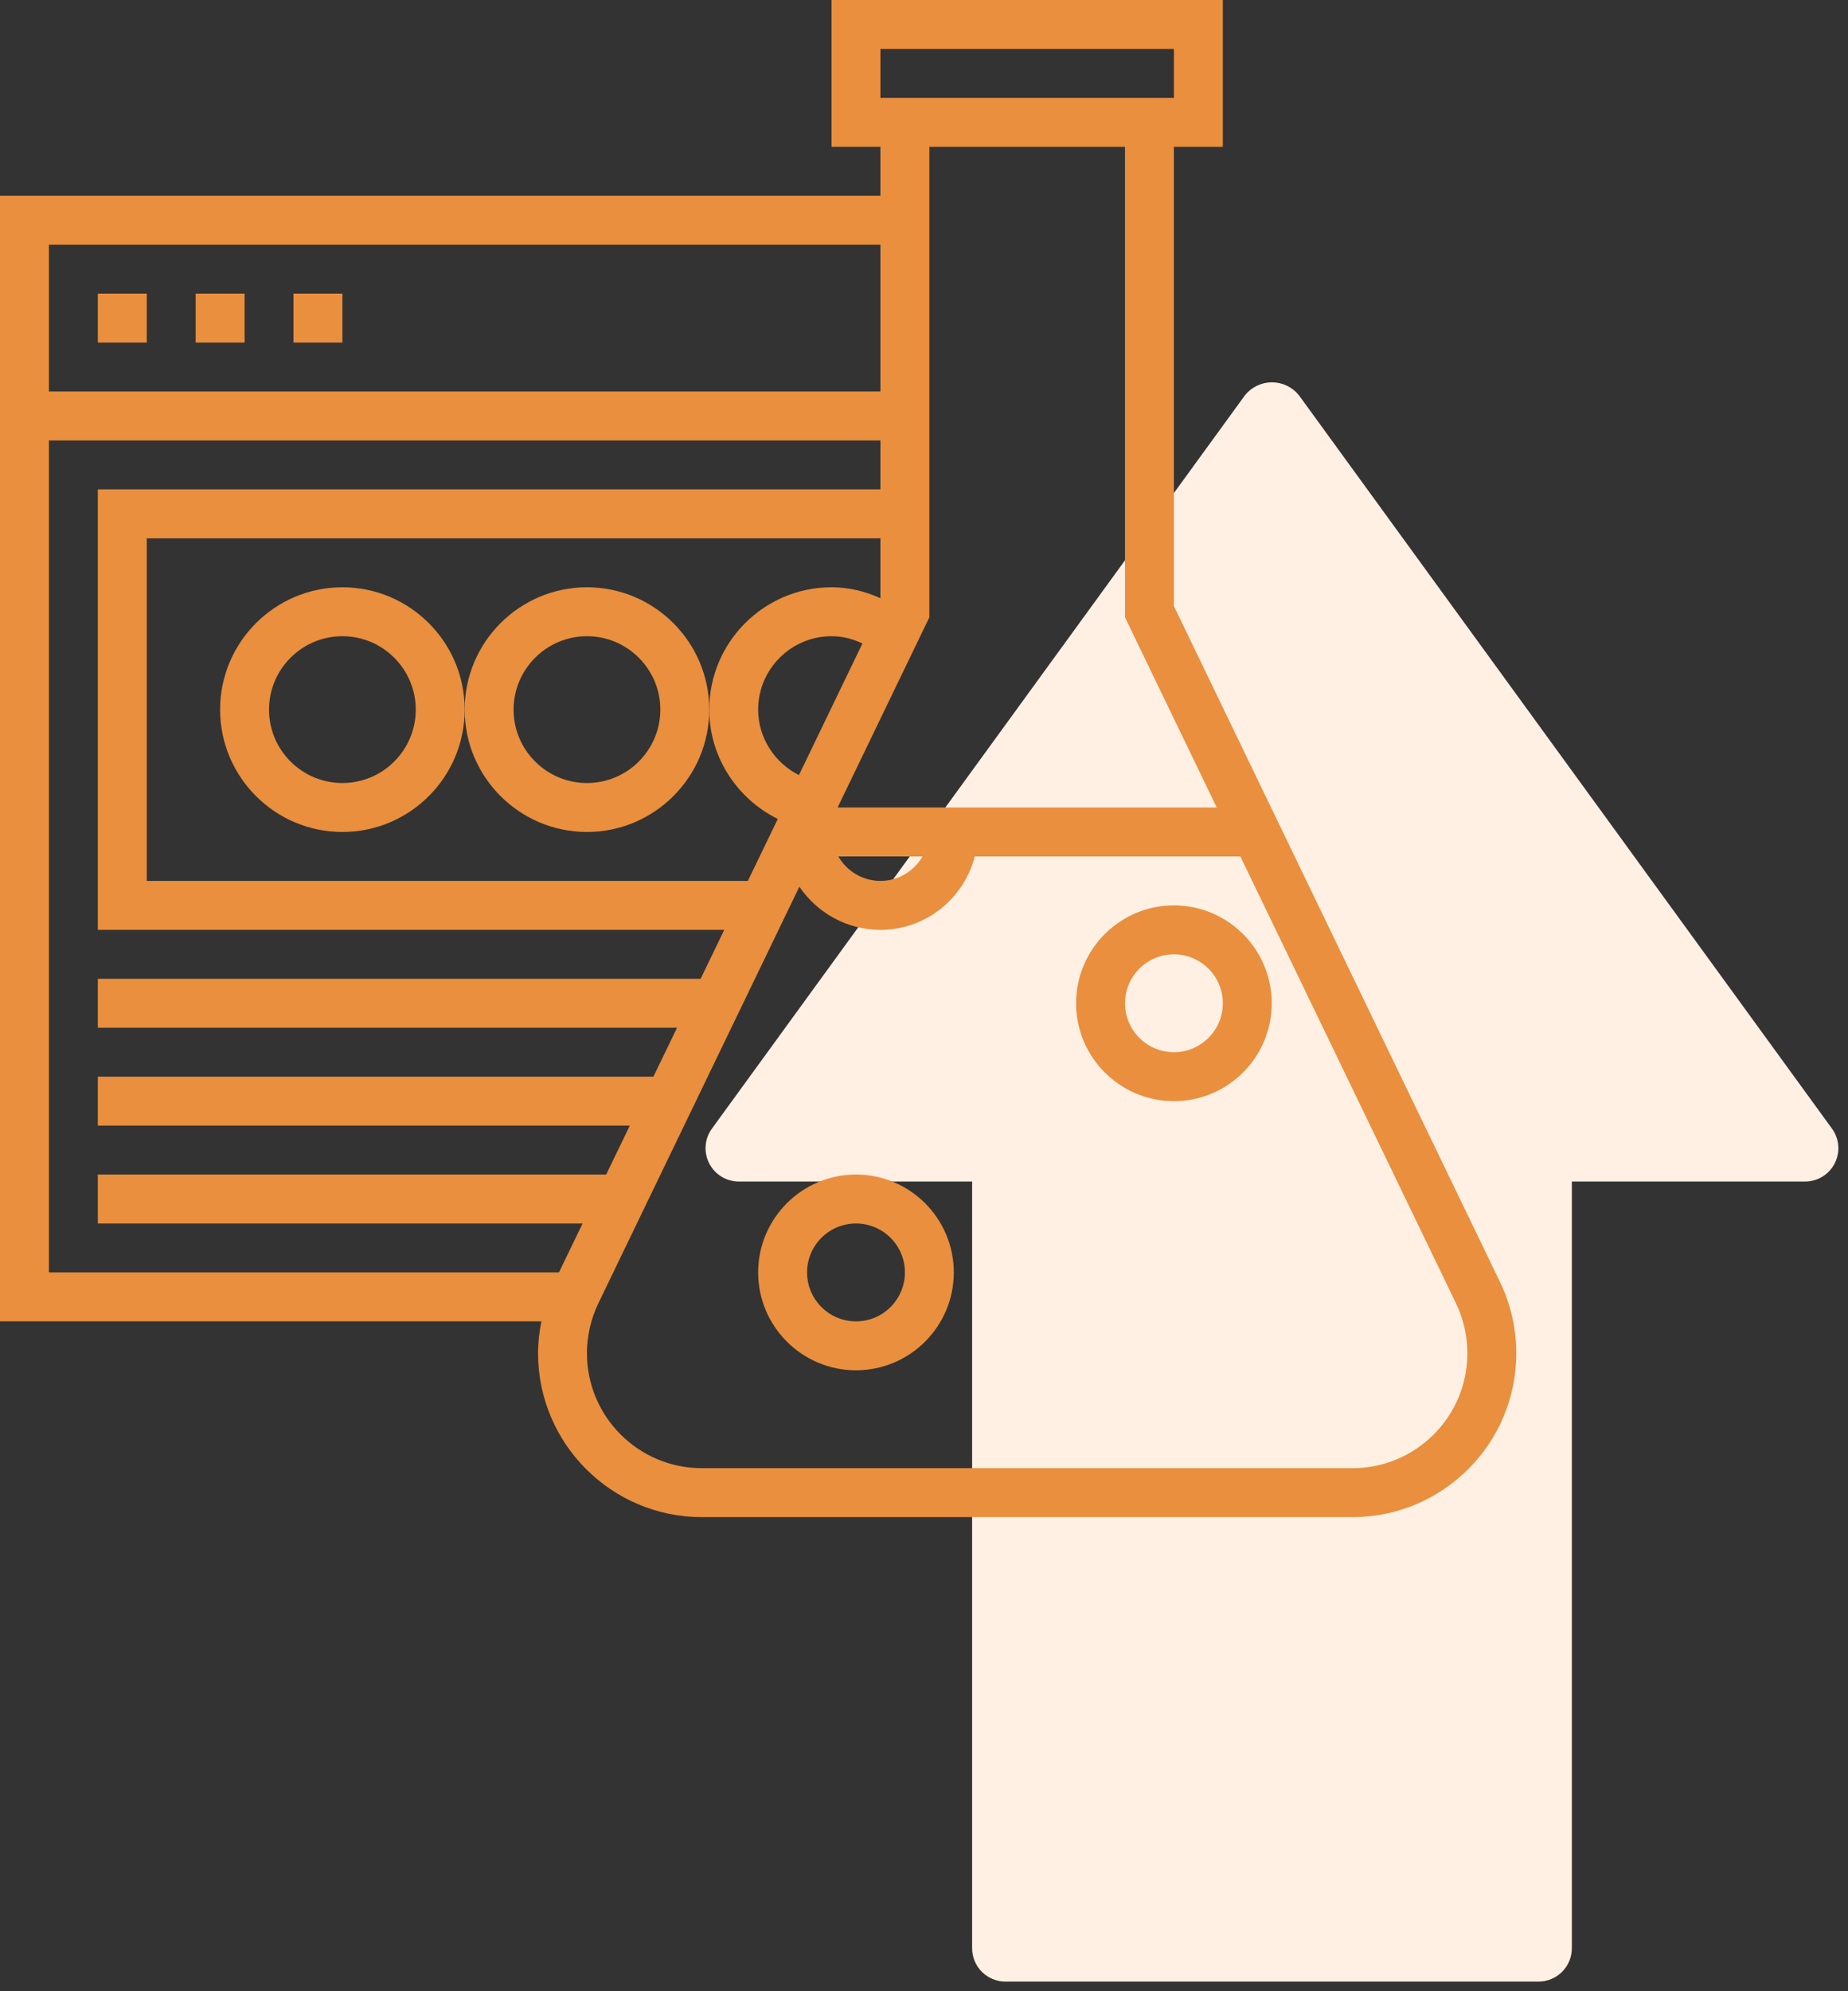 <svg width="78" height="84" viewBox="0 0 78 84" fill="none" xmlns="http://www.w3.org/2000/svg">
<rect x="0" y="0" width="78" height="84" fill="#333333" stroke="none"/>
<path d="M77.324 47.611L54.824 16.673C54.687 16.503 54.514 16.366 54.317 16.271C54.12 16.177 53.904 16.128 53.686 16.128C53.468 16.128 53.252 16.177 53.055 16.271C52.858 16.366 52.685 16.503 52.548 16.673L30.049 47.611C29.896 47.821 29.804 48.069 29.784 48.327C29.764 48.586 29.815 48.845 29.933 49.076C30.051 49.308 30.231 49.502 30.452 49.637C30.674 49.773 30.928 49.844 31.188 49.844H41.031V82.187C41.031 82.56 41.179 82.918 41.443 83.182C41.707 83.445 42.065 83.594 42.438 83.594H64.938C65.311 83.594 65.668 83.445 65.932 83.182C66.196 82.918 66.344 82.56 66.344 82.187V49.844H76.188C76.447 49.843 76.701 49.772 76.922 49.636C77.143 49.5 77.322 49.306 77.44 49.075C77.557 48.844 77.609 48.585 77.588 48.327C77.568 48.068 77.476 47.82 77.324 47.611Z" fill="#FFF0E3"/>
<path d="M63.312 54.082L49.548 25.57V6.194H51.613V0H35.097V6.194H37.161V8.258H0V55.742H22.851C22.763 56.185 22.71 56.636 22.71 57.087C22.71 60.899 25.811 64 29.623 64H57.086C60.899 64 64 60.899 64 57.087C64 56.052 63.763 55.012 63.312 54.082ZM37.161 2.065H49.548V4.129H37.161V2.065ZM39.226 26.043V6.194H47.484V26.043L51.357 34.065H35.353L39.226 26.043ZM38.939 36.129C38.581 36.743 37.922 37.161 37.161 37.161C36.401 37.161 35.742 36.743 35.384 36.129H38.939ZM32.828 34.548L31.565 37.161H6.194V22.71H37.161V25.235C36.513 24.942 35.819 24.774 35.097 24.774C32.251 24.774 29.936 27.09 29.936 29.936C29.936 31.926 31.103 33.694 32.828 34.548ZM32 29.936C32 28.228 33.389 26.839 35.097 26.839C35.614 26.839 36.043 26.974 36.4 27.147L33.722 32.696C32.695 32.181 32 31.124 32 29.936ZM2.065 10.323H37.161V16.516H2.065V10.323ZM24.589 51.613L23.592 53.677H2.065V18.581H37.161V20.645H4.129V39.226H30.569L29.572 41.29H4.129V43.355H28.576L27.579 45.419H4.129V47.484H26.583L25.585 49.548H4.129V51.613H24.589ZM57.087 61.935H29.623C26.949 61.935 24.774 59.761 24.774 57.087C24.774 56.361 24.94 55.633 25.256 54.979L33.74 37.406C34.483 38.503 35.739 39.226 37.161 39.226C39.08 39.226 40.682 37.906 41.144 36.129H52.353L61.453 54.979C61.769 55.633 61.935 56.361 61.935 57.087C61.935 59.761 59.761 61.935 57.087 61.935Z" fill="#E98F3E"/>
<path d="M49.548 38.194C47.271 38.194 45.419 40.045 45.419 42.323C45.419 44.6 47.271 46.452 49.548 46.452C51.826 46.452 53.677 44.6 53.677 42.323C53.677 40.045 51.826 38.194 49.548 38.194ZM49.548 44.387C48.41 44.387 47.484 43.461 47.484 42.323C47.484 41.184 48.41 40.258 49.548 40.258C50.687 40.258 51.613 41.184 51.613 42.323C51.613 43.461 50.687 44.387 49.548 44.387Z" fill="#E98F3E"/>
<path d="M36.129 49.548C33.852 49.548 32 51.4 32 53.677C32 55.955 33.852 57.806 36.129 57.806C38.406 57.806 40.258 55.955 40.258 53.677C40.258 51.4 38.406 49.548 36.129 49.548ZM36.129 55.742C34.99 55.742 34.065 54.816 34.065 53.677C34.065 52.539 34.99 51.613 36.129 51.613C37.268 51.613 38.194 52.539 38.194 53.677C38.194 54.816 37.268 55.742 36.129 55.742Z" fill="#E98F3E"/>
<path d="M6.194 12.387H4.129V14.452H6.194V12.387Z" fill="#E98F3E"/>
<path d="M10.323 12.387H8.258V14.452H10.323V12.387Z" fill="#E98F3E"/>
<path d="M14.452 12.387H12.387V14.452H14.452V12.387Z" fill="#E98F3E"/>
<path d="M14.452 24.774C11.606 24.774 9.29 27.09 9.29 29.936C9.29 32.781 11.606 35.097 14.452 35.097C17.298 35.097 19.613 32.781 19.613 29.936C19.613 27.09 17.298 24.774 14.452 24.774ZM14.452 33.032C12.744 33.032 11.355 31.643 11.355 29.936C11.355 28.228 12.744 26.839 14.452 26.839C16.159 26.839 17.548 28.228 17.548 29.936C17.548 31.643 16.159 33.032 14.452 33.032Z" fill="#E98F3E"/>
<path d="M24.774 24.774C21.928 24.774 19.613 27.09 19.613 29.936C19.613 32.781 21.928 35.097 24.774 35.097C27.62 35.097 29.936 32.781 29.936 29.936C29.936 27.09 27.62 24.774 24.774 24.774ZM24.774 33.032C23.067 33.032 21.677 31.643 21.677 29.936C21.677 28.228 23.067 26.839 24.774 26.839C26.482 26.839 27.871 28.228 27.871 29.936C27.871 31.643 26.482 33.032 24.774 33.032Z" fill="#E98F3E"/>
</svg>
